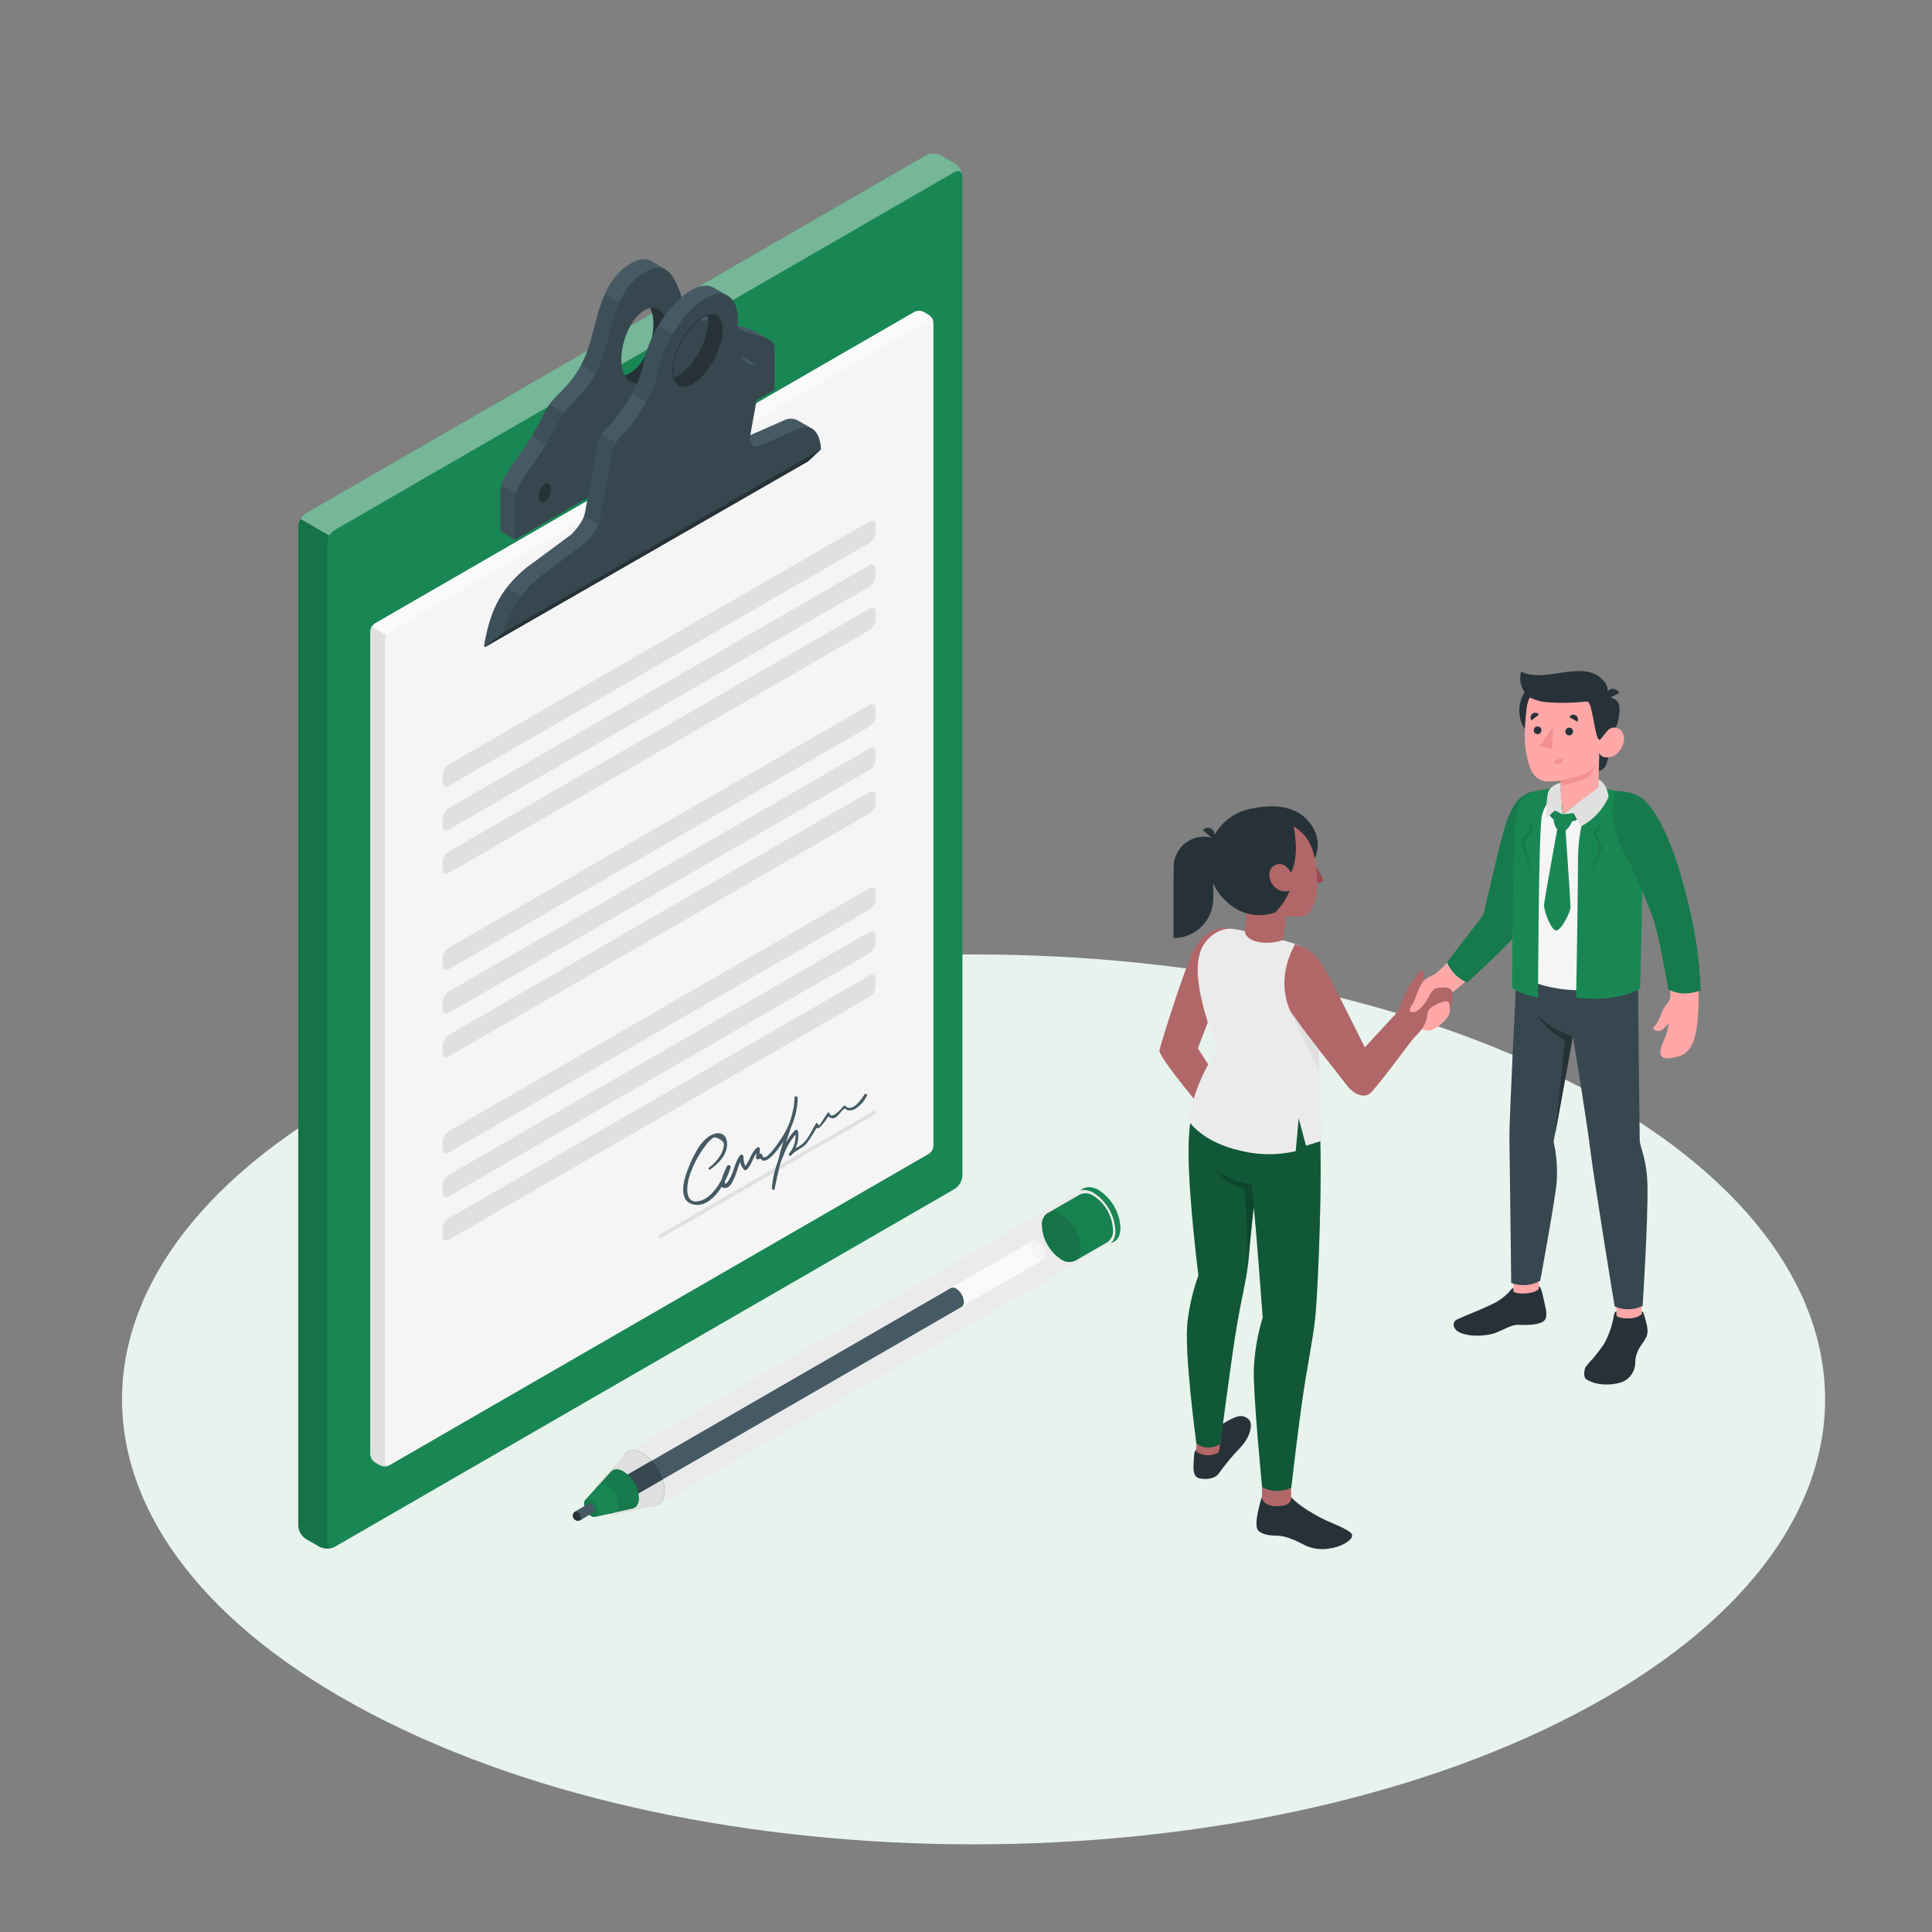 <svg width="180" height="180" viewBox="0 0 180 180" fill="none" xmlns="http://www.w3.org/2000/svg">
<rect x="0" y="0" width="180" height="180" fill="#808080" stroke="none"/>
<path d="M34.606 159.682C65.588 175.882 115.822 175.882 146.804 159.682C177.786 143.482 177.786 117.252 146.804 101.066C115.822 84.881 65.588 84.867 34.606 101.066C3.625 117.266 3.625 143.496 34.606 159.682Z" fill="#E8F3ED"/>
<path d="M100.381 112.032C100.419 112.732 100.622 113.414 100.972 114.022C101.323 114.629 101.813 115.145 102.401 115.528C102.743 115.752 103.157 115.84 103.56 115.772C103.495 115.84 103.421 115.898 103.34 115.945L103.826 115.668L103.852 115.65L103.924 115.603C103.956 115.58 103.986 115.553 104.014 115.524L104.068 115.47C104.068 115.452 104.1 115.434 104.114 115.412C104.181 115.319 104.237 115.217 104.28 115.11L104.316 115.013C104.318 114.996 104.318 114.979 104.316 114.962C104.325 114.934 104.332 114.905 104.338 114.876C104.375 114.711 104.393 114.542 104.392 114.372C104.354 113.672 104.151 112.992 103.801 112.385C103.451 111.778 102.962 111.263 102.376 110.88C102.104 110.709 101.792 110.613 101.472 110.603H101.346L101.231 110.624L101.162 110.642H101.119C101.09 110.65 101.063 110.661 101.036 110.675L100.961 110.714L100.54 110.956C100.608 110.921 100.681 110.895 100.756 110.88C100.485 111.2 100.351 111.614 100.381 112.032Z" fill="#198754"/>
<path d="M58.474 135.259L61.321 140.206L61.804 139.925L103.34 115.945C103.421 115.898 103.495 115.84 103.56 115.772C103.821 115.454 103.95 115.048 103.92 114.638C103.881 113.938 103.678 113.257 103.327 112.65C102.976 112.042 102.488 111.526 101.9 111.143C101.628 110.974 101.317 110.88 100.997 110.869C100.911 110.868 100.825 110.877 100.741 110.898C100.666 110.913 100.594 110.939 100.525 110.974L100.489 110.992L58.474 135.259Z" fill="#EBEBEB"/>
<path d="M59.902 135.4C58.786 134.755 57.883 135.277 57.883 136.562C57.921 137.263 58.123 137.945 58.474 138.552C58.825 139.159 59.314 139.675 59.902 140.058C61.015 140.702 61.918 140.18 61.918 138.892C61.88 138.192 61.678 137.511 61.328 136.905C60.978 136.298 60.489 135.782 59.902 135.4Z" fill="#198754"/>
<path d="M55.565 138.398C55.578 138.377 55.596 138.357 55.615 138.341L58.189 135.507L58.211 135.486L58.257 135.435L58.283 135.407C58.643 135.047 59.233 135.025 59.895 135.407C60.482 135.789 60.971 136.305 61.321 136.912C61.671 137.518 61.873 138.199 61.911 138.899C61.911 139.647 61.605 140.133 61.134 140.288H61.105C61.057 140.303 61.007 140.313 60.957 140.321H60.925L57.195 141.134C56.968 141.172 56.735 141.122 56.544 140.994C56.208 140.776 55.928 140.482 55.727 140.135C55.526 139.788 55.41 139.399 55.388 138.999C55.376 138.785 55.438 138.572 55.565 138.398Z" fill="#E0E0E0"/>
<path d="M88.56 120.024L88.628 119.984C88.706 119.958 88.789 119.951 88.871 119.963C88.952 119.974 89.029 120.005 89.096 120.053C89.306 120.188 89.48 120.372 89.605 120.588C89.73 120.803 89.803 121.046 89.816 121.295C89.823 121.375 89.811 121.455 89.781 121.53C89.752 121.605 89.706 121.672 89.647 121.727L89.557 121.777L58.896 139.478L56.88 138.312L88.56 120.024Z" fill="#455A64"/>
<path d="M61.74 137.83L58.892 139.475L56.876 138.308L60.732 136.08C61.186 136.587 61.529 137.183 61.74 137.83Z" fill="#37474F"/>
<path d="M54.549 139.741L56.878 137.16L56.94 137.092C57.199 136.832 57.616 136.811 58.092 137.092C58.51 137.36 58.858 137.724 59.108 138.153C59.358 138.583 59.504 139.065 59.532 139.561C59.532 140.087 59.319 140.429 58.988 140.54H58.966L58.873 140.562L55.438 141.318C55.313 141.334 55.186 141.306 55.078 141.239C54.89 141.115 54.733 140.948 54.62 140.753C54.507 140.557 54.443 140.337 54.43 140.112C54.419 139.978 54.462 139.844 54.549 139.741Z" fill="#198754"/>
<path opacity="0.1" d="M54.549 139.741L56.878 137.16L56.94 137.092C57.199 136.832 57.616 136.811 58.092 137.092C58.51 137.36 58.858 137.724 59.108 138.153C59.358 138.583 59.504 139.065 59.532 139.561C59.532 140.087 59.319 140.429 58.988 140.54H58.966L58.873 140.562L55.438 141.318C55.313 141.334 55.186 141.306 55.078 141.239C54.89 141.115 54.733 140.948 54.62 140.753C54.507 140.557 54.443 140.337 54.43 140.112C54.419 139.978 54.462 139.844 54.549 139.741Z" fill="black"/>
<path d="M54.42 140.112C54.433 140.337 54.498 140.557 54.61 140.753C54.723 140.948 54.88 141.115 55.069 141.239C55.175 141.307 55.303 141.334 55.428 141.314L57.157 140.936C57.43 140.879 57.61 140.623 57.61 140.216C57.591 139.856 57.487 139.505 57.307 139.192C57.127 138.879 56.876 138.614 56.573 138.416C56.455 138.322 56.309 138.271 56.157 138.271C56.006 138.271 55.86 138.322 55.742 138.416L55.695 138.467L54.536 139.741C54.493 139.792 54.46 139.851 54.44 139.915C54.42 139.979 54.414 140.046 54.42 140.112Z" fill="#198754"/>
<path opacity="0.1" d="M55.079 139.737C54.719 139.532 54.431 139.698 54.431 140.097C54.443 140.323 54.508 140.542 54.62 140.738C54.733 140.934 54.89 141.1 55.079 141.224C55.439 141.429 55.727 141.26 55.727 140.846C55.712 140.624 55.646 140.408 55.533 140.216C55.421 140.023 55.265 139.86 55.079 139.737Z" fill="black"/>
<path d="M96.18 115.614C96.261 115.576 96.352 115.561 96.441 115.57C96.53 115.578 96.615 115.611 96.688 115.664C96.896 115.799 97.07 115.981 97.195 116.196C97.32 116.41 97.393 116.651 97.408 116.899C97.418 116.988 97.404 117.077 97.367 117.158C97.33 117.239 97.272 117.309 97.199 117.36L89.639 121.716C89.698 121.661 89.744 121.594 89.773 121.519C89.803 121.445 89.815 121.364 89.808 121.284C89.794 121.035 89.722 120.793 89.597 120.577C89.472 120.361 89.297 120.178 89.088 120.042C89.021 119.994 88.944 119.964 88.862 119.952C88.781 119.94 88.698 119.947 88.62 119.974L96.18 115.614Z" fill="#FAFAFA"/>
<path d="M95.972 116.075C95.987 116.323 96.059 116.565 96.184 116.78C96.309 116.995 96.483 117.178 96.692 117.313C96.76 117.376 96.847 117.415 96.939 117.425C97.031 117.435 97.123 117.416 97.204 117.37C97.284 117.324 97.347 117.253 97.385 117.169C97.422 117.084 97.432 116.99 97.412 116.899C97.397 116.651 97.325 116.41 97.2 116.196C97.075 115.981 96.901 115.799 96.692 115.664C96.624 115.602 96.538 115.563 96.447 115.553C96.355 115.543 96.263 115.562 96.183 115.608C96.103 115.653 96.039 115.723 96.001 115.807C95.964 115.891 95.953 115.985 95.972 116.075Z" fill="#F5F5F5"/>
<path d="M97.559 113.04H97.585L97.613 113.022L100.591 111.305L100.663 111.265C100.865 111.187 101.083 111.16 101.298 111.187C101.513 111.214 101.718 111.294 101.894 111.42C102.42 111.766 102.857 112.23 103.17 112.776C103.482 113.322 103.662 113.934 103.694 114.563C103.718 114.79 103.681 115.019 103.587 115.226C103.492 115.434 103.344 115.613 103.157 115.744L100.144 117.482H100.126C99.922 117.568 99.698 117.6 99.478 117.576C99.257 117.551 99.047 117.471 98.866 117.342C98.341 116.995 97.904 116.53 97.591 115.983C97.278 115.437 97.099 114.824 97.066 114.196C97.044 113.977 97.078 113.756 97.164 113.554C97.25 113.352 97.386 113.175 97.559 113.04Z" fill="#198754"/>
<path opacity="0.05" d="M97.559 113.04H97.585L97.613 113.022L100.591 111.305L100.663 111.265C100.865 111.187 101.083 111.16 101.298 111.187C101.513 111.214 101.718 111.294 101.894 111.42C102.42 111.766 102.857 112.23 103.17 112.776C103.482 113.322 103.662 113.934 103.694 114.563C103.718 114.79 103.681 115.019 103.587 115.226C103.492 115.434 103.344 115.613 103.157 115.744L100.144 117.482H100.126C99.922 117.568 99.698 117.6 99.478 117.576C99.257 117.551 99.047 117.471 98.866 117.342C98.341 116.995 97.904 116.53 97.591 115.983C97.278 115.437 97.099 114.824 97.066 114.196C97.044 113.977 97.078 113.756 97.164 113.554C97.25 113.352 97.386 113.175 97.559 113.04Z" fill="black"/>
<path opacity="0.1" d="M98.888 113.123C97.887 112.543 97.088 113.015 97.088 114.17C97.12 114.799 97.3 115.412 97.613 115.958C97.925 116.505 98.362 116.97 98.888 117.317C99.892 117.896 100.706 117.425 100.706 116.269C100.672 115.639 100.489 115.025 100.173 114.478C99.857 113.932 99.417 113.467 98.888 113.123Z" fill="black"/>
<path d="M53.596 140.825L54.827 140.083C54.864 140.063 54.907 140.053 54.95 140.057C54.993 140.06 55.034 140.075 55.068 140.101C55.166 140.163 55.248 140.248 55.306 140.348C55.364 140.448 55.398 140.561 55.403 140.677C55.406 140.718 55.399 140.76 55.382 140.798C55.365 140.835 55.339 140.868 55.306 140.893L54.078 141.635C54.007 141.672 53.928 141.692 53.848 141.692C53.722 141.692 53.602 141.643 53.514 141.554C53.426 141.466 53.376 141.346 53.376 141.221C53.376 141.142 53.396 141.064 53.435 140.994C53.473 140.925 53.529 140.867 53.596 140.825Z" fill="#455A64"/>
<path d="M53.524 140.879L53.589 140.825C53.625 140.814 53.663 140.811 53.701 140.818C53.738 140.824 53.774 140.839 53.805 140.861C53.902 140.923 53.983 141.008 54.041 141.108C54.098 141.209 54.131 141.321 54.136 141.437C54.14 141.477 54.134 141.518 54.117 141.555C54.101 141.593 54.075 141.625 54.042 141.649H54.017H53.992C53.944 141.668 53.892 141.677 53.841 141.674C53.716 141.674 53.596 141.625 53.507 141.536C53.419 141.448 53.369 141.328 53.369 141.203C53.377 141.079 53.432 140.963 53.524 140.879Z" fill="#263238"/>
<path d="M29.762 144.112L28.505 143.392C28.296 143.256 28.122 143.072 27.997 142.857C27.872 142.641 27.799 142.399 27.785 142.15V49.065C27.799 48.815 27.871 48.573 27.996 48.357C28.122 48.141 28.296 47.958 28.505 47.822L86.249 14.483C86.472 14.369 86.719 14.309 86.969 14.309C87.219 14.309 87.466 14.369 87.689 14.483L88.946 15.203C89.155 15.339 89.329 15.522 89.454 15.738C89.579 15.954 89.652 16.196 89.666 16.445V109.53C89.652 109.779 89.58 110.022 89.455 110.238C89.33 110.453 89.155 110.637 88.946 110.772L31.194 144.112C30.973 144.225 30.727 144.284 30.478 144.284C30.229 144.284 29.983 144.225 29.762 144.112Z" fill="#198754"/>
<path opacity="0.4" d="M89.641 16.333C89.594 15.973 89.281 15.826 88.921 16.035L31.195 49.374C30.984 49.507 30.81 49.69 30.687 49.907L27.994 48.355C28.117 48.139 28.291 47.956 28.502 47.822L86.249 14.483C86.472 14.368 86.719 14.309 86.969 14.309C87.22 14.309 87.467 14.368 87.689 14.483L88.949 15.203C89.139 15.331 89.299 15.498 89.418 15.693C89.537 15.888 89.613 16.106 89.641 16.333Z" fill="white"/>
<path opacity="0.15" d="M31.068 144.169C31.053 144.172 31.039 144.172 31.024 144.169L30.952 144.195H30.924C30.88 144.195 30.837 144.216 30.79 144.227C30.505 144.281 30.21 144.257 29.937 144.159C29.883 144.138 29.83 144.114 29.779 144.087L28.519 143.367C28.31 143.23 28.137 143.047 28.012 142.831C27.887 142.615 27.814 142.373 27.799 142.125V49.065C27.807 48.811 27.879 48.563 28.008 48.345L30.7 49.896C30.567 50.113 30.494 50.362 30.488 50.616V143.701C30.48 143.837 30.52 143.97 30.6 144.079C30.644 144.135 30.704 144.177 30.772 144.199C30.84 144.22 30.913 144.222 30.981 144.202C31.011 144.194 31.04 144.183 31.068 144.169Z" fill="black"/>
<path d="M71.619 31.623L71.514 31.558L70.323 30.874C69.889 30.632 69.418 30.465 68.93 30.381C68.724 30.334 68.541 30.28 68.379 30.226C68.199 30.167 68.023 30.096 67.853 30.013L67.94 29.902L66.6 29.121C66.487 29.058 66.366 29.01 66.24 28.98C65.733 28.854 64.973 29.149 64.217 29.063C63.942 29.036 63.676 28.949 63.438 28.808C63.201 28.666 62.997 28.475 62.842 28.246C62.381 27.627 62.104 26.543 61.697 25.643L62.057 25.121C62.021 25.099 61.984 25.078 61.946 25.06L60.711 24.34C60.502 24.217 60.265 24.152 60.023 24.153C59.562 24.177 59.115 24.322 58.727 24.574C55.772 26.284 55.671 30.334 54.605 33.005C53.54 35.676 52.031 36.508 51.21 37.656C50.39 38.805 50.332 39.654 48.514 42.16C46.696 44.665 46.624 45.277 46.624 45.76V49.493L47.97 50.271L72.17 36.292L71.619 31.623ZM49.428 46.023C49.115 46.199 48.856 45.958 48.856 45.472C48.853 45.239 48.903 45.009 49.002 44.799C49.101 44.589 49.247 44.404 49.428 44.259C49.742 44.079 49.997 44.327 49.997 44.813C50 45.043 49.95 45.271 49.851 45.48C49.753 45.688 49.608 45.871 49.428 46.015V46.023ZM60.059 35.543C59.907 35.654 59.73 35.728 59.544 35.76C59.358 35.791 59.167 35.779 58.986 35.724C58.806 35.668 58.641 35.572 58.504 35.442C58.367 35.312 58.262 35.152 58.198 34.974C57.258 35.154 56.56 34.254 56.56 32.692C56.56 30.856 57.528 28.815 58.72 28.123C58.873 28.012 59.049 27.938 59.236 27.907C59.422 27.876 59.613 27.889 59.794 27.944C59.974 28 60.14 28.096 60.276 28.227C60.413 28.358 60.517 28.518 60.581 28.696C61.521 28.509 62.216 29.416 62.216 30.975C62.216 32.803 61.254 34.845 60.059 35.536V35.543ZM68.098 35.241C67.781 35.424 67.526 35.179 67.526 34.693C67.52 34.461 67.569 34.23 67.668 34.019C67.767 33.808 67.915 33.624 68.098 33.48C68.415 33.297 68.67 33.541 68.67 34.027C68.675 34.259 68.625 34.488 68.526 34.698C68.427 34.907 68.28 35.09 68.098 35.233V35.241Z" fill="#455A64"/>
<path opacity="0.5" d="M49.32 46.681L46.717 45.18C46.658 45.367 46.629 45.563 46.631 45.76V49.493L47.977 50.27L49.32 49.493V46.681Z" fill="#37474F"/>
<path opacity="0.5" d="M51.995 42.023L53.342 38.916L51.203 37.663C50.577 38.531 50.393 39.233 49.551 40.612L51.995 42.023Z" fill="#37474F"/>
<path opacity="0.5" d="M57.377 35.813L57.55 34.906C56.956 34.657 56.56 33.855 56.56 32.684C56.56 31.126 57.258 29.423 58.198 28.519L56.333 27.439C55.541 29.239 55.253 31.399 54.598 33.008C54.461 33.368 54.314 33.667 54.166 33.955L57.377 35.813Z" fill="#37474F"/>
<path d="M71.618 31.622L71.514 31.558C71.118 31.374 70.701 31.238 70.272 31.154C69.568 31.031 68.913 30.714 68.379 30.24C68.243 30.118 68.096 30.009 67.939 29.916C67.828 29.85 67.706 29.801 67.579 29.772C66.766 29.574 65.282 30.463 64.217 29.081C64.204 29.068 64.193 29.054 64.184 29.038C63.439 28.037 63.166 25.798 62.05 25.139C62.014 25.116 61.976 25.096 61.938 25.078C61.477 24.862 60.88 24.901 60.059 25.369C57.103 27.079 57.002 31.129 55.937 33.8C54.871 36.472 53.367 37.303 52.546 38.452C51.725 39.6 51.671 40.45 49.849 42.955C48.028 45.461 47.963 46.077 47.963 46.555V50.292L72.162 36.313V32.562C72.18 32.368 72.138 32.174 72.04 32.005C71.943 31.837 71.796 31.703 71.618 31.622ZM50.76 46.8C50.443 46.984 50.188 46.739 50.188 46.249C50.183 46.017 50.233 45.787 50.332 45.577C50.431 45.367 50.578 45.184 50.76 45.04C51.077 44.856 51.329 45.105 51.329 45.59C51.334 45.822 51.285 46.052 51.186 46.262C51.087 46.472 50.942 46.656 50.76 46.8ZM60.048 35.547C59.896 35.658 59.719 35.732 59.533 35.763C59.347 35.795 59.156 35.782 58.975 35.727C58.795 35.672 58.63 35.575 58.493 35.445C58.356 35.315 58.251 35.155 58.187 34.978C57.976 34.504 57.875 33.988 57.892 33.469C57.892 31.637 58.856 29.592 60.052 28.904C60.213 28.808 60.39 28.738 60.574 28.699C61.513 28.512 62.208 29.419 62.208 30.978C62.215 32.803 61.254 34.844 60.059 35.536L60.048 35.547ZM69.441 36C69.124 36.184 68.868 35.939 68.868 35.456C68.863 35.224 68.912 34.994 69.011 34.784C69.111 34.574 69.258 34.39 69.441 34.247C69.754 34.063 70.009 34.308 70.009 34.794C70.014 35.025 69.965 35.255 69.866 35.464C69.767 35.673 69.622 35.856 69.441 36Z" fill="#37474F"/>
<path d="M62.215 30.96C62.215 32.796 61.254 34.837 60.056 35.528C59.903 35.64 59.727 35.714 59.541 35.745C59.354 35.777 59.163 35.764 58.983 35.709C58.802 35.654 58.637 35.557 58.5 35.427C58.363 35.297 58.259 35.137 58.194 34.96C58.378 34.919 58.554 34.85 58.716 34.754C59.908 34.063 60.876 32.022 60.876 30.186C60.892 29.669 60.791 29.154 60.581 28.681C61.521 28.501 62.215 29.405 62.215 30.96Z" fill="#263238"/>
<path d="M50.76 46.8C50.443 46.98 50.188 46.735 50.188 46.253C50.183 46.02 50.233 45.79 50.332 45.579C50.431 45.369 50.578 45.184 50.76 45.04C51.073 44.856 51.329 45.108 51.329 45.59C51.333 45.822 51.284 46.052 51.185 46.261C51.087 46.471 50.941 46.655 50.76 46.8Z" fill="#263238"/>
<path d="M69.441 36C69.124 36.18 68.868 35.939 68.868 35.453C68.864 35.22 68.913 34.99 69.013 34.779C69.112 34.569 69.258 34.384 69.441 34.24C69.754 34.06 70.01 34.308 70.01 34.794C70.013 35.025 69.964 35.254 69.865 35.463C69.767 35.672 69.621 35.856 69.441 36Z" fill="#263238"/>
<path d="M34.942 58.083L85.191 29.07C85.324 29.003 85.471 28.968 85.621 28.968C85.77 28.968 85.918 29.003 86.051 29.07L86.537 29.351C86.662 29.433 86.766 29.543 86.84 29.672C86.915 29.802 86.957 29.947 86.965 30.096V106.755C86.958 106.904 86.915 107.049 86.841 107.179C86.766 107.308 86.662 107.418 86.537 107.5L36.288 136.512C36.155 136.58 36.007 136.615 35.858 136.615C35.709 136.615 35.561 136.58 35.428 136.512L34.942 136.231C34.816 136.15 34.711 136.04 34.636 135.911C34.561 135.781 34.518 135.636 34.51 135.486V58.828C34.518 58.678 34.562 58.533 34.637 58.404C34.712 58.274 34.816 58.164 34.942 58.083Z" fill="#F5F5F5"/>
<path d="M86.952 29.967C86.898 29.79 86.732 29.733 86.538 29.848L36.289 58.86C36.16 58.937 36.054 59.048 35.983 59.181L34.637 58.407C34.709 58.274 34.815 58.163 34.943 58.083L85.192 29.07C85.325 29.003 85.472 28.968 85.622 28.968C85.771 28.968 85.918 29.003 86.052 29.07L86.538 29.351C86.644 29.421 86.736 29.511 86.807 29.617C86.878 29.723 86.927 29.841 86.952 29.967Z" fill="#FAFAFA"/>
<path d="M36.184 136.559C36.133 136.578 36.08 136.592 36.026 136.602H35.943C35.855 136.611 35.767 136.611 35.68 136.602C35.626 136.592 35.573 136.577 35.522 136.559L35.425 136.512L34.942 136.235C34.817 136.153 34.714 136.043 34.639 135.913C34.565 135.784 34.522 135.639 34.514 135.49V58.828C34.516 58.679 34.559 58.533 34.636 58.407L35.983 59.181C35.906 59.309 35.863 59.455 35.856 59.605V136.264C35.856 136.498 36.001 136.613 36.184 136.559Z" fill="#E0E0E0"/>
<path d="M75.647 39.928L74.308 39.154C74.098 39.051 73.866 39.001 73.632 39.007C73.398 39.014 73.169 39.078 72.966 39.193C71.403 39.881 70.726 40.194 69.92 40.533L69.337 40.767C69.02 40.893 68.39 40.785 68.584 39.687L70.662 34.096H70.629L69.315 33.336C69.249 33.294 69.174 33.267 69.096 33.257C69.056 33.257 69.005 33.257 68.951 33.257C68.102 33.235 67.871 27.753 67.853 27.583L67.792 27.551L66.493 26.802C66.267 26.674 66.011 26.609 65.751 26.615C65.317 26.635 64.893 26.758 64.516 26.975C62.475 28.055 60.412 31.227 59.908 34.081C59.592 35.881 57.781 38.653 56.733 39.676C55.685 40.698 55.614 41.548 55.614 41.548L54.8 46.163L54.537 47.643C54.346 48.744 53.216 49.803 53.216 49.803L49 52.92C46.361 55.109 45.616 57.323 45.112 60.059V60.081C45.112 60.178 45.112 60.243 45.159 60.268C45.166 60.272 45.174 60.275 45.182 60.275C45.191 60.275 45.199 60.272 45.206 60.268L45.746 59.962L74.748 43.236C74.816 43.19 74.874 43.13 74.919 43.061C74.964 42.992 74.995 42.914 75.01 42.833C75.176 41.836 75.658 39.953 75.658 39.953L75.647 39.928ZM67.263 31.457C66.95 33.21 65.686 35.169 64.43 35.827C63.562 36.281 62.929 36 62.716 35.201C62.56 35.262 62.392 35.283 62.225 35.261C62.059 35.24 61.901 35.177 61.766 35.079C61.363 34.762 65.056 28.419 65.366 28.559C65.51 28.635 65.635 28.742 65.731 28.873C65.828 29.004 65.894 29.155 65.924 29.315C66.961 29.002 67.54 29.88 67.263 31.457Z" fill="#455A64"/>
<path opacity="0.5" d="M49.32 56.002L47.207 54.781C45.983 56.394 45.49 58.09 45.126 60.059V60.081C45.126 60.178 45.126 60.243 45.173 60.268C45.18 60.272 45.188 60.275 45.196 60.275C45.205 60.275 45.213 60.272 45.22 60.268L46.886 58.95L49.32 56.002Z" fill="#37474F"/>
<path opacity="0.5" d="M54.397 48.071L57.377 49.788L58.72 42.023L56.035 40.471C55.821 40.778 55.677 41.129 55.613 41.497L54.8 46.112L54.537 47.592C54.507 47.756 54.46 47.917 54.397 48.071Z" fill="#37474F"/>
<path opacity="0.5" d="M61.319 30.323C60.64 31.469 60.162 32.723 59.908 34.031C59.694 34.958 59.339 35.846 58.856 36.666L61.409 38.142L62.68 35.208C62.528 35.263 62.366 35.279 62.206 35.257C62.047 35.234 61.895 35.173 61.765 35.078C61.556 34.913 62.435 33.16 63.374 31.511L61.319 30.323Z" fill="#37474F"/>
<path d="M75.665 39.938H75.647C75.436 39.839 75.205 39.791 74.972 39.798C74.739 39.806 74.511 39.869 74.308 39.982C72.392 40.828 71.813 41.105 70.675 41.555C70.373 41.677 69.757 41.58 69.919 40.543C69.918 40.519 69.918 40.495 69.919 40.471L70.182 38.995L70.902 34.974C70.902 34.974 71.068 34.34 70.65 34.103H70.618C70.513 34.054 70.398 34.03 70.283 34.031C70.038 34.001 69.803 33.917 69.596 33.784C69.388 33.652 69.213 33.474 69.084 33.264C68.86 32.93 68.704 32.554 68.627 32.159C68.55 31.764 68.552 31.358 68.634 30.964C68.94 29.239 68.605 28.03 67.842 27.58L67.781 27.544C67.288 27.281 66.625 27.324 65.851 27.731C63.806 28.811 61.744 31.982 61.243 34.837C60.923 36.637 59.112 39.413 58.065 40.432C57.017 41.45 56.949 42.304 56.949 42.304L56.16 46.894L55.901 48.37C55.706 49.471 54.576 50.53 54.576 50.53L50.364 53.69C48.683 55.028 47.469 56.865 46.897 58.936C46.897 58.936 45.317 60.163 45.22 60.26L45.76 59.954L74.844 43.236C74.844 43.236 75.175 43.052 75.251 43.006C75.326 42.959 76.496 41.854 76.496 41.854C76.432 40.91 76.151 40.23 75.665 39.938ZM67.263 31.457C66.949 33.21 65.686 35.168 64.429 35.827C63.562 36.281 62.928 36 62.716 35.201C62.621 34.752 62.621 34.289 62.716 33.84C63.029 32.083 64.296 30.128 65.552 29.473C65.668 29.41 65.788 29.357 65.912 29.315C66.96 29.002 67.54 29.88 67.263 31.457Z" fill="#37474F"/>
<path d="M67.264 31.457C66.95 33.21 65.687 35.169 64.43 35.827C63.563 36.281 62.929 36 62.717 35.201C62.841 35.16 62.961 35.109 63.077 35.05C64.337 34.391 65.597 32.432 65.91 30.676C66.004 30.227 66.004 29.764 65.91 29.315C66.961 29.002 67.541 29.88 67.264 31.457Z" fill="#263238"/>
<path d="M66.049 29.39C66.167 29.383 66.284 29.407 66.391 29.459C66.496 29.51 66.587 29.588 66.654 29.686C67.176 30.427 66.676 32.314 66.46 32.926C66.161 33.764 64.21 35.737 63.673 35.737C63.495 35.708 63.326 35.643 63.174 35.546C63.022 35.448 62.892 35.321 62.791 35.172C62.703 34.74 62.703 34.294 62.791 33.862C63.097 32.127 64.35 30.197 65.585 29.542C65.695 29.484 65.809 29.434 65.927 29.394H66.046M66.046 29.311H65.912C65.788 29.354 65.668 29.407 65.552 29.47C64.296 30.125 63.032 32.08 62.716 33.837C62.621 34.285 62.621 34.749 62.716 35.197C62.824 35.359 62.965 35.497 63.129 35.603C63.293 35.708 63.477 35.778 63.67 35.809C64.253 35.809 66.215 33.819 66.528 32.929C66.841 32.04 67.522 29.29 66.038 29.29L66.046 29.311Z" fill="#263238"/>
<path d="M45.206 60.271L74.827 43.243L75.237 43.016C75.309 42.973 76.479 41.861 76.479 41.861L46.88 58.946C46.88 58.946 45.087 60.336 45.206 60.271Z" fill="#263238"/>
<path d="M41.235 72.213V72.886C41.235 73.246 41.495 73.4 41.811 73.217L81.001 50.587C81.168 50.478 81.307 50.332 81.407 50.159C81.507 49.986 81.565 49.793 81.577 49.594V48.917C81.577 48.557 81.318 48.402 81.001 48.586L41.811 71.219C41.644 71.328 41.505 71.474 41.405 71.647C41.305 71.82 41.247 72.013 41.235 72.213Z" fill="#E0E0E0"/>
<path d="M41.235 76.284V76.957C41.235 77.317 41.495 77.472 41.811 77.288L81.001 54.655C81.168 54.547 81.308 54.4 81.408 54.227C81.508 54.055 81.566 53.861 81.577 53.662V52.985C81.577 52.625 81.318 52.474 81.001 52.654L41.811 75.29C41.644 75.399 41.505 75.546 41.405 75.719C41.305 75.891 41.247 76.085 41.235 76.284Z" fill="#E0E0E0"/>
<path d="M41.235 80.331V81C41.235 81.36 41.495 81.515 41.811 81.331L81.001 58.705C81.168 58.596 81.307 58.45 81.407 58.277C81.507 58.105 81.565 57.911 81.577 57.712V57.035C81.577 56.675 81.318 56.52 81.001 56.704L41.811 79.337C41.644 79.446 41.505 79.592 41.405 79.765C41.305 79.938 41.247 80.131 41.235 80.331Z" fill="#E0E0E0"/>
<path d="M41.235 89.298V89.971C41.235 90.331 41.495 90.486 41.811 90.302L81.001 67.68C81.168 67.571 81.308 67.425 81.408 67.252C81.508 67.079 81.566 66.886 81.577 66.686V66.01C81.577 65.65 81.318 65.498 81.001 65.678L41.811 88.304C41.644 88.413 41.505 88.56 41.405 88.733C41.305 88.905 41.247 89.099 41.235 89.298Z" fill="#E0E0E0"/>
<path d="M41.235 93.366V94.043C41.235 94.403 41.495 94.554 41.811 94.374L81.001 71.741C81.168 71.632 81.308 71.485 81.408 71.313C81.508 71.14 81.566 70.946 81.577 70.747V70.07C81.577 69.71 81.318 69.556 81.001 69.739L41.811 92.372C41.644 92.481 41.505 92.628 41.405 92.801C41.305 92.973 41.247 93.167 41.235 93.366Z" fill="#E0E0E0"/>
<path d="M41.235 97.416V98.089C41.235 98.449 41.495 98.604 41.811 98.421L81.001 75.787C81.168 75.679 81.308 75.532 81.408 75.359C81.508 75.187 81.566 74.993 81.577 74.794V74.117C81.577 73.757 81.318 73.606 81.001 73.786L41.811 96.422C41.644 96.531 41.505 96.678 41.405 96.851C41.305 97.023 41.247 97.217 41.235 97.416Z" fill="#E0E0E0"/>
<path d="M41.235 106.38V107.057C41.235 107.417 41.495 107.568 41.811 107.388L81.001 84.755C81.168 84.646 81.308 84.5 81.408 84.327C81.508 84.154 81.566 83.961 81.577 83.761V83.085C81.577 82.725 81.318 82.57 81.001 82.753L41.811 105.387C41.644 105.496 41.505 105.642 41.405 105.815C41.305 105.987 41.247 106.181 41.235 106.38Z" fill="#E0E0E0"/>
<path d="M41.235 110.452V111.125C41.235 111.485 41.495 111.64 41.811 111.456L81.001 88.823C81.168 88.715 81.308 88.569 81.408 88.397C81.508 88.225 81.566 88.032 81.577 87.833V87.156C81.577 86.796 81.318 86.641 81.001 86.825L41.811 109.458C41.644 109.567 41.505 109.714 41.405 109.886C41.305 110.059 41.247 110.253 41.235 110.452Z" fill="#E0E0E0"/>
<path d="M41.235 114.498V115.175C41.235 115.535 41.495 115.686 41.811 115.506L81.001 92.88C81.168 92.771 81.308 92.625 81.408 92.452C81.508 92.279 81.566 92.086 81.577 91.886V91.21C81.577 90.85 81.318 90.695 81.001 90.879L41.811 113.505C41.644 113.613 41.505 113.76 41.405 113.933C41.305 114.105 41.247 114.299 41.235 114.498Z" fill="#E0E0E0"/>
<path d="M61.409 115.042L81.587 103.396V103.785L61.409 115.431V115.042Z" fill="#E0E0E0"/>
<path d="M66.104 108.994C66.943 108.432 67.879 107.485 67.727 106.366C67.637 105.685 67.083 105.423 66.457 105.664C65.229 106.135 64.455 107.982 64.027 109.098C63.667 110.074 63.173 111.913 64.639 112.226C66.356 112.586 67.684 110.067 68.073 108.756C68.127 108.573 67.828 108.472 67.742 108.637C67.591 108.936 66.579 110.909 67.691 110.661C68.087 110.574 68.314 109.959 68.458 109.645C68.71 109.084 68.836 108.303 69.232 107.82L68.941 107.687C68.959 108.205 68.941 108.558 69.301 108.961C69.328 108.999 69.369 109.024 69.415 109.031C69.461 109.039 69.508 109.028 69.545 109.001C70.114 108.472 70.154 107.611 70.78 107.133L70.525 107.01C70.525 107.176 70.449 107.647 70.438 107.867C70.438 107.971 70.579 108.04 70.661 108.007C70.743 107.99 70.819 107.953 70.882 107.899C70.945 107.845 70.993 107.776 71.021 107.698L70.748 107.597C70.985 108.868 72.069 107.597 72.44 107.115C73.52 105.675 74.29 104.13 74.319 102.287C74.319 102.139 74.042 102.064 74.038 102.24C74.013 103.659 73.394 104.958 72.994 106.297C72.566 107.737 72.209 109.21 71.914 110.693L72.17 110.786C72.251 109.737 72.519 108.71 72.962 107.755C73.241 106.905 73.707 106.127 74.326 105.48L74.089 105.39C74.151 105.76 74.132 106.14 74.033 106.502C73.933 106.864 73.756 107.199 73.513 107.485C73.437 107.583 73.606 107.766 73.682 107.669C74.078 107.172 74.729 107.014 75.154 106.531C75.553 105.989 75.909 105.416 76.216 104.818L76.022 104.721C75.997 105.93 77.138 104.044 77.293 103.842L77.105 103.77C77.181 104.019 77.282 104.184 77.563 104.188C78.121 104.188 78.329 103.374 78.751 103.281C78.751 103.281 78.934 103.435 78.999 103.443C79.231 103.477 79.468 103.432 79.672 103.316C80.143 103.012 80.523 102.587 80.774 102.085C80.839 101.97 80.619 101.826 80.547 101.952C80.27 102.42 79.406 103.662 78.779 103.054C78.74 103.018 78.657 102.982 78.614 103.032C78.445 103.241 77.476 104.35 77.296 103.752C77.275 103.68 77.17 103.601 77.113 103.68C76.965 103.875 76.846 104.09 76.709 104.296C76.634 104.407 76.213 105.116 76.227 104.756C76.227 104.67 76.094 104.569 76.033 104.659C75.64 105.261 75.352 106.049 74.805 106.539C74.398 106.899 73.865 107.035 73.513 107.471L73.682 107.655C73.954 107.348 74.154 106.985 74.268 106.591C74.382 106.198 74.407 105.784 74.341 105.379C74.335 105.355 74.324 105.332 74.308 105.312C74.291 105.293 74.27 105.279 74.246 105.27C74.223 105.261 74.197 105.258 74.172 105.261C74.147 105.265 74.123 105.274 74.103 105.289C73.43 105.909 73.052 106.78 72.717 107.615C72.268 108.59 71.995 109.637 71.911 110.707C71.911 110.819 72.137 110.945 72.166 110.801C72.471 109.2 72.866 107.619 73.351 106.063C73.747 104.811 74.283 103.605 74.308 102.273L74.027 102.226C74.001 103.605 73.566 104.945 72.778 106.078C72.577 106.391 72.364 106.704 72.134 106.999C72.033 107.133 71.14 108.299 71.025 107.622C71.007 107.525 70.816 107.388 70.751 107.521L70.492 107.752L70.715 107.889C70.733 107.597 70.791 107.323 70.805 107.028C70.805 106.916 70.633 106.845 70.55 106.909C69.913 107.395 69.866 108.256 69.293 108.785L69.538 108.825C69.344 108.499 69.249 108.123 69.265 107.745C69.265 107.619 69.07 107.496 68.973 107.611C68.534 108.137 68.397 108.976 68.109 109.588C67.951 109.923 67.389 110.815 67.569 109.865C67.688 109.471 67.859 109.095 68.077 108.745L67.745 108.626C67.407 109.771 66.503 111.506 65.269 111.866C63.692 112.338 63.965 110.383 64.253 109.512C64.596 108.497 65.105 107.546 65.758 106.697C65.878 106.528 66.014 106.371 66.165 106.229C66.485 105.941 66.579 105.869 67.025 106.125C67.472 106.38 67.493 106.521 67.385 107.003C67.319 107.242 67.22 107.471 67.09 107.683C66.805 108.118 66.447 108.501 66.032 108.814C65.974 108.861 66.057 109.015 66.122 108.969L66.104 108.994Z" fill="#455A64"/>
<path d="M114.48 86.537C113.177 86.227 111.74 87.156 110.902 89.201C110.063 91.246 108.382 96.473 108.022 97.841C107.863 98.453 112.514 103.874 112.342 103.795C112.291 103.77 113.857 101.149 113.857 101.149L111.6 97.675L113.04 93.906L114.48 86.537Z" fill="#B16668"/>
<path d="M111.463 135.065C111.287 135.133 111.24 135.468 111.215 136.145C111.193 136.652 111.085 137.534 111.679 137.711C112.273 137.887 113.141 137.797 113.522 137.322C113.982 136.682 114.473 136.066 114.995 135.475C115.582 134.842 116.215 134.255 116.453 133.369C116.669 132.57 116.489 132.224 115.945 131.99C115.193 131.674 114.016 132.71 113.425 132.88C112.925 133.016 111.64 135 111.463 135.065Z" fill="#263238"/>
<path d="M111.463 134.446V135.266C111.771 135.464 112.128 135.573 112.493 135.583C112.859 135.594 113.221 135.504 113.54 135.324C113.576 135.245 113.756 134.147 113.756 134.147L111.463 134.446Z" fill="#B16668"/>
<path d="M117.576 139.432C117.433 139.872 117.313 140.319 117.216 140.771C117.111 141.268 116.967 142.099 117.144 142.47C117.32 142.841 117.993 143.086 119.048 143.078C119.728 143.078 120.79 143.536 121.518 143.942C122.248 144.301 123.075 144.416 123.876 144.27C124.812 144.158 125.784 143.615 125.935 143.23C126.086 142.844 125.892 142.654 123.685 141.714C123.663 141.714 121.359 140.663 120.29 139.486L117.576 139.432Z" fill="#263238"/>
<path d="M117.575 138.542C117.575 138.542 117.575 139.151 117.575 139.5C117.575 139.849 117.986 140.368 119.051 140.332C119.8 140.303 120.322 140.101 120.29 139.486V138.6L117.575 138.542Z" fill="#B16668"/>
<path d="M110.652 123.055C110.829 121.613 111.166 120.196 111.657 118.829C111.657 118.829 111.192 115.193 110.937 111.701C110.458 105.44 110.843 103.396 112.074 100.588C112.074 100.588 122.575 99.508 122.896 103.889C123.295 109.325 122.766 119.83 122.622 121.748C122.478 123.667 122.298 124.535 121.621 128.545C121.103 131.598 120.304 138.6 120.304 138.6C119.882 138.814 119.413 138.921 118.939 138.911C118.466 138.901 118.002 138.774 117.589 138.542C117.589 138.542 116.733 129.802 116.823 127.588C116.886 125.949 117.163 124.326 117.647 122.76C117.647 122.76 116.995 113.9 116.808 112.489C116.808 112.489 116.477 115.301 116.333 117.22C116.189 119.138 115.613 120.974 115.066 124.542C114.583 127.634 113.687 134.55 113.687 134.55C112.294 135.306 111.462 134.453 111.462 134.453C111.462 134.453 110.278 125.737 110.652 123.055Z" fill="#198754"/>
<g opacity="0.35">
<path d="M110.653 123.055C110.83 121.613 111.167 120.196 111.658 118.829C111.658 118.829 111.193 115.193 110.938 111.701C110.459 105.44 110.844 103.396 112.075 100.588C112.075 100.588 122.576 99.508 122.897 103.889C123.296 109.325 122.767 119.83 122.623 121.748C122.479 123.667 122.299 124.535 121.622 128.545C121.104 131.598 120.305 138.6 120.305 138.6C119.883 138.814 119.414 138.921 118.94 138.911C118.467 138.901 118.003 138.774 117.59 138.542C117.59 138.542 116.734 129.802 116.824 127.588C116.887 125.949 117.164 124.326 117.648 122.76C117.648 122.76 116.996 113.9 116.809 112.489C116.809 112.489 116.478 115.301 116.334 117.22C116.19 119.138 115.614 120.974 115.067 124.542C114.584 127.634 113.688 134.55 113.688 134.55C112.295 135.306 111.463 134.453 111.463 134.453C111.463 134.453 110.279 125.737 110.653 123.055Z" fill="black"/>
</g>
<path d="M119.848 85.122L119.355 89.179L115.787 88.859L116.194 84.355L119.848 85.122Z" fill="#B16668"/>
<path d="M111.87 88.56C112.263 87.48 113.598 86.303 114.97 86.558L115.978 86.742C116.007 87.678 117.778 88.16 119.527 87.595C120.053 87.746 120.539 87.901 120.967 88.056C122.224 88.506 122.728 90.576 122.767 94.082C122.807 97.589 123.167 106.276 123.167 106.276L121.68 106.747L120.996 104.202L120.719 107.251C119.05 107.641 117.312 107.632 115.647 107.226C111.874 106.402 110.7 104.368 110.7 104.368C111.162 102.013 112.079 99.772 113.4 97.769C111.514 92.74 111.291 90.155 111.87 88.56Z" fill="#EBEBEB"/>
<path d="M122.501 79.967C122.714 79.482 122.801 78.951 122.754 78.424C122.707 77.896 122.527 77.389 122.231 76.95C121.032 75.071 118.724 74.751 115.988 75.485C115.033 75.777 114.192 76.358 113.579 77.146C112.967 77.935 112.612 78.894 112.565 79.891C112.432 81.897 118.03 83.376 117.9 84.751L122.501 79.967Z" fill="#263238"/>
<path d="M122.619 80.73C122.619 80.73 123.379 81.947 123.271 82.073C123.083 82.189 122.875 82.272 122.659 82.318L122.619 80.73Z" fill="#9A4A4D"/>
<path d="M120.305 76.874C121.061 77.292 122.372 78.062 122.638 80.906C122.912 83.822 122.235 84.816 121.828 85.187C121.554 85.439 120.168 85.493 119.456 85.252C118.563 84.946 116.633 83.93 115.758 82.404C114.729 80.604 114.57 78.246 115.838 77.364C116.48 76.911 117.227 76.628 118.008 76.542C118.79 76.457 119.58 76.571 120.305 76.874Z" fill="#B16668"/>
<path d="M120.527 77C120.527 77 121.125 79.672 120.275 81.32C120.275 81.32 119.836 80.273 118.936 80.546C118.036 80.82 118.083 82.019 118.771 82.649C118.946 82.829 119.169 82.956 119.414 83.014C119.659 83.073 119.915 83.061 120.153 82.98C119.85 83.736 119.395 84.422 118.817 84.996C118.817 84.996 116.157 86.18 113.857 83.581C111.765 81.223 112.154 77.101 115.354 76.14C118.555 75.179 120.527 77 120.527 77Z" fill="#263238"/>
<path d="M112.943 77.278C113.068 77.386 113.146 77.539 113.159 77.704C113.172 77.87 113.119 78.034 113.011 78.16L112.061 77.342C112.114 77.28 112.179 77.229 112.253 77.192C112.326 77.154 112.406 77.132 112.488 77.126C112.57 77.12 112.652 77.131 112.73 77.156C112.808 77.183 112.881 77.224 112.943 77.278Z" fill="#263238"/>
<path d="M130.007 94.496C130.525 93.906 130.727 92.588 131.411 91.688C132.095 90.788 132.354 90.13 132.628 90.522C132.988 91.044 132.174 92.084 132.354 92.189C132.534 92.293 133.211 93.665 133.279 94.428C133.348 95.191 131.328 97.106 131.328 97.106L130.007 94.496Z" fill="#B16668"/>
<path d="M132.296 92.07C132.296 92.07 134.737 91.861 135.093 92.07C135.45 92.279 135.342 93.337 135.093 93.985C134.845 94.633 133.599 95.065 132.443 95.836C132.443 95.721 132.296 92.07 132.296 92.07Z" fill="#B16668"/>
<path d="M120.665 87.959C121.713 88.319 122.631 88.747 123.61 90.587C124.866 92.952 127.156 97.582 127.156 97.582L130.007 94.496C130.007 94.496 130.421 93.913 131.191 95.188C131.962 96.462 131.623 96.815 131.623 96.815C131.623 96.815 128.308 101.257 127.699 101.822C127.091 102.388 126.09 101.948 125.435 101.059C124.78 100.17 120.665 95.019 120.665 95.019C120.665 95.019 118.415 92.059 120.665 87.959Z" fill="#B16668"/>
<path opacity="0.2" d="M116.809 112.482L116.607 110.362C115.465 110.192 114.372 109.778 113.403 109.148C113.403 109.148 114.087 110.228 115.959 110.74L116.154 113.44L116.269 117.868L116.809 112.482Z" fill="black"/>
<path d="M109.331 87.397C109.817 87.399 110.299 87.304 110.748 87.119C111.198 86.934 111.607 86.662 111.951 86.319C112.295 85.976 112.569 85.569 112.756 85.12C112.942 84.671 113.039 84.19 113.039 83.704V78.091C112.615 77.954 112.165 77.918 111.725 77.988C111.285 78.058 110.868 78.231 110.508 78.493C110.148 78.755 109.855 79.098 109.653 79.495C109.451 79.892 109.345 80.331 109.345 80.777L109.331 87.397Z" fill="#263238"/>
<path d="M122.846 97.758C122.846 97.758 120.798 95.116 120.143 94.054L122.918 99.915L122.846 97.758Z" fill="#E0E0E0"/>
<path d="M140.807 76.057C140.029 78.35 138.37 85.19 138.37 85.19C138.37 85.19 135.205 89.399 134.334 90.201C133.852 90.648 132.761 91.451 132.761 91.451L133.668 92.12C133.668 92.12 135.18 91.659 135.306 92.48C136.882 91.212 138.374 89.841 139.77 88.376C140.122 88.008 140.371 87.554 140.49 87.059L141.84 81.252C141.84 81.252 141.84 76.572 142.56 75.96C143.28 75.348 142.996 73.962 142.996 73.962C142.502 73.976 141.419 74.261 140.807 76.057Z" fill="#FFA8A7"/>
<path d="M143.02 73.732C143.241 74.351 143.508 74.953 143.82 75.532C144.136 76.075 141.714 85.849 141.552 86.576C141.39 87.304 136.692 91.541 136.692 91.541C135.843 91.182 135.168 90.505 134.812 89.654L138.204 85.241C138.204 85.241 139.258 80.611 139.813 78.487C140.367 76.363 140.958 73.962 143.02 73.732Z" fill="#198754"/>
<path opacity="0.1" d="M143.02 73.732C143.241 74.351 143.508 74.953 143.82 75.532C144.136 76.075 141.714 85.849 141.552 86.576C141.39 87.304 136.692 91.541 136.692 91.541C135.843 91.182 135.168 90.505 134.812 89.654L138.204 85.241C138.204 85.241 139.258 80.611 139.813 78.487C140.367 76.363 140.958 73.962 143.02 73.732Z" fill="black"/>
<path d="M152.943 119.664H150.603V123.674H152.943V119.664Z" fill="#FFA8A7"/>
<path d="M143.366 120.636L141.026 120.719L140.911 116.474L143.366 116.395V120.636Z" fill="#FFA8A7"/>
<path d="M152.614 91.048C152.614 93.283 152.769 106.286 152.769 106.286C152.823 106.927 153.442 108.086 153.489 110.39C153.558 113.753 153.039 121.669 153.039 121.669C152.635 121.868 152.192 121.975 151.742 121.984C151.291 121.992 150.845 121.902 150.433 121.72C150.433 121.72 148.593 110.524 148.176 107.194C147.816 104.292 146.545 96.541 146.545 96.541L144.745 106.355C145.016 107.576 145.114 108.829 145.036 110.077C144.925 111.614 143.499 119.322 143.499 119.322C143.091 119.553 142.638 119.691 142.171 119.727C141.703 119.763 141.234 119.696 140.796 119.531C140.796 119.531 140.655 107.431 140.63 106.02C140.598 104.411 141.3 90.562 141.3 90.562L152.614 91.048Z" fill="#37474F"/>
<path d="M150.602 122.519V122.184C150.476 122.184 150.4 122.306 150.35 122.605C150.317 122.828 150.271 123.05 150.213 123.268C150.11 123.678 149.974 124.078 149.806 124.466C149.475 125.284 149.198 125.586 148.438 126.54C148.181 126.804 147.941 127.085 147.718 127.379C147.578 127.631 147.528 128.329 147.769 128.491C148.651 129.082 149.994 129.096 150.944 128.819C151.298 128.72 151.616 128.521 151.86 128.247C152.104 127.972 152.265 127.634 152.323 127.271C152.359 127.055 152.344 126.832 152.37 126.616C152.453 126.122 152.655 125.655 152.956 125.255C153.132 125.024 153.283 124.775 153.406 124.513C153.601 124.034 153.446 123.491 153.32 123.012C153.212 122.598 153.093 122.144 152.96 122.184V122.436C152.627 122.7 152.212 122.84 151.786 122.832C151.43 122.846 150.598 122.778 150.602 122.519Z" fill="#263238"/>
<path d="M141.001 119.995C140.879 119.995 140.782 120.172 140.512 120.463C140.111 120.867 139.646 121.201 139.137 121.453C138.258 121.892 136.555 122.566 135.781 122.915C135.299 123.131 135.324 123.714 135.821 124.045C136.318 124.376 137.524 124.614 138.967 124.294C139.752 124.117 140.767 123.39 141.426 123.43C142.085 123.469 143.287 123.458 143.766 123.127C144.245 122.796 144.054 122.094 143.917 121.489C143.77 120.83 143.586 119.797 143.367 119.844V120.071C143.086 120.499 141.631 120.672 141.016 120.359L141.001 119.995Z" fill="#263238"/>
<path d="M146.549 96.541C145.337 96.167 144.221 95.531 143.28 94.68C143.28 94.68 143.91 95.861 145.8 96.955L144.893 105.685L146.549 96.541Z" fill="#263238"/>
<path d="M148.554 73.89C149.353 74.084 150.959 74.347 151.319 75.935C151.751 77.839 151.891 81.99 151.891 81.99L152.039 91.228C150.426 92.401 144.504 93.028 141.109 90.562C141.109 90.562 141.527 79.474 141.527 77.746C141.527 76.018 142.485 73.944 145.127 73.786L148.554 73.89Z" fill="#F5F5F5"/>
<path d="M145.169 73.613C144.441 74.223 143.914 75.038 143.657 75.953C143.333 77.35 143.297 92.948 143.297 92.948C143.297 92.948 141.641 92.642 140.867 92.034C140.867 92.034 140.964 79.722 141.123 77.684C141.364 74.599 141.339 73.724 145.18 73.382L145.169 73.613Z" fill="#198754"/>
<path d="M149.252 73.382C149.252 73.382 147.045 74.74 147.02 80.143C146.999 84.823 146.844 92.948 146.844 92.948C146.844 92.948 150.498 93.485 152.813 92.102C152.813 92.102 153.09 80.777 153.043 79.024C152.993 77.015 152.525 74.419 151.88 74.16C151.025 73.836 150.146 73.576 149.252 73.382Z" fill="#198754"/>
<path d="M157.46 85.788C155.264 76.81 153.641 73.814 150.98 73.85C150.199 74.779 150.415 77.594 151.646 79.301C151.646 79.301 154.393 85.09 154.829 87.149C155.214 88.949 155.65 91.235 155.624 92.79C155.615 93.065 155.507 93.327 155.318 93.528C154.818 94.072 154.814 94.511 154.49 95.112C154.235 95.58 153.958 95.756 154.037 95.864C154.142 95.976 154.284 96.044 154.437 96.055C154.59 96.067 154.741 96.02 154.861 95.926C155.095 95.755 155.305 95.553 155.484 95.324C155.398 95.9 155.232 96.461 154.991 96.991C154.426 98.262 154.562 98.91 156.28 98.456C157.36 98.172 158.029 97.279 158.188 94.694C158.267 93.744 158.276 92.788 158.216 91.836C157.982 89.388 157.817 87.235 157.46 85.788Z" fill="#FFA8A7"/>
<path d="M150.516 73.703C150.516 73.703 152.284 73.624 153.241 74.592C154.199 75.561 155.491 77.598 156.744 82.051C157.997 86.504 158.382 89.759 158.443 92.264C158.443 92.264 156.874 92.984 155.426 92.164C155.426 92.164 154.786 88.287 154.217 86.224C153.648 84.161 151.528 79.816 151.528 79.816C151.528 79.816 149.501 76.802 150.516 73.703Z" fill="#198754"/>
<path opacity="0.1" d="M150.516 73.703C150.516 73.703 152.284 73.624 153.241 74.592C154.199 75.561 155.491 77.598 156.744 82.051C157.997 86.504 158.382 89.759 158.443 92.264C158.443 92.264 156.874 92.984 155.426 92.164C155.426 92.164 154.786 88.287 154.217 86.224C153.648 84.161 151.528 79.816 151.528 79.816C151.528 79.816 149.501 76.802 150.516 73.703Z" fill="black"/>
<path opacity="0.1" d="M149.5 76.338L148.489 77.587L148.996 79.013L147.668 82.418L149.266 79.013L148.708 77.666L149.5 76.338Z" fill="black"/>
<path opacity="0.1" d="M142.372 75.935L142.592 77.227L141.717 78.368L142.934 82.199L141.99 78.412L142.797 77.346L142.372 75.935Z" fill="black"/>
<path d="M147.945 66.715C148.23 64.96 147.039 63.307 145.284 63.022C143.53 62.737 141.877 63.929 141.592 65.683C141.307 67.438 142.498 69.091 144.253 69.376C146.008 69.661 147.661 68.469 147.945 66.715Z" fill="#263238"/>
<path d="M150.329 68.483C150.329 68.483 149.807 70.934 149.609 71.338C149.469 71.585 149.239 71.769 148.968 71.853L149.004 70.128L150.329 68.483Z" fill="#263238"/>
<path d="M149.673 64.973C149.856 64.952 150.042 64.974 150.215 65.037C150.389 65.099 150.546 65.2 150.674 65.333C151.102 65.772 150.865 67.133 150.314 68.49L149.331 68.602L149.673 64.973Z" fill="#263238"/>
<path d="M149.039 68.598C149.237 68.713 149.518 68.335 149.759 68.083C149.854 67.972 149.976 67.886 150.113 67.836C150.251 67.785 150.399 67.77 150.544 67.793C150.689 67.817 150.825 67.877 150.94 67.968C151.054 68.059 151.144 68.178 151.199 68.314C151.602 69.163 150.839 70.287 150.227 70.474C149.147 70.812 148.989 70.114 148.989 70.114L148.909 74.113C148.164 75.067 146.494 76.191 145.594 76.028C144.874 75.903 144.719 74.689 145.407 73.894V72.72C144.931 72.796 144.448 72.82 143.967 72.792C143.175 72.67 142.678 72.047 142.437 71.19C142.051 69.815 141.904 68.706 142.231 65.999C142.591 63.032 146.04 63.004 147.901 64.174C149.763 65.344 149.039 68.598 149.039 68.598Z" fill="#FFA8A7"/>
<path d="M149.04 68.929C149.141 68.929 149.519 68.306 149.76 68.083C150.098 67.774 149.659 64.973 149.659 64.973C149.777 64.726 149.817 64.45 149.775 64.181C149.734 63.911 149.611 63.66 149.425 63.461C148.961 62.95 148.313 62.323 146.185 62.575C144.68 62.752 143.042 63.22 141.717 62.575C141.595 63.007 141.604 63.465 141.744 63.892C141.884 64.319 142.148 64.694 142.502 64.969C143.045 65.239 143.636 65.395 144.241 65.43C145.404 65.518 146.574 65.496 147.733 65.365C148.093 65.315 148.176 65.668 148.374 66.636C148.575 67.482 148.719 68.922 149.04 68.929Z" fill="#263238"/>
<path d="M149.673 65.192L150.865 64.552C150.827 64.471 150.773 64.4 150.706 64.341C150.639 64.282 150.561 64.237 150.477 64.209C150.393 64.181 150.303 64.171 150.215 64.178C150.126 64.186 150.04 64.211 149.961 64.253C149.803 64.344 149.686 64.492 149.632 64.666C149.579 64.84 149.593 65.028 149.673 65.192Z" fill="#263238"/>
<path d="M145.415 72.72C146.229 72.565 147.026 72.336 147.798 72.036C148.161 71.847 148.459 71.552 148.651 71.19C148.559 71.552 148.393 71.891 148.165 72.187C147.715 72.763 145.415 73.188 145.415 73.188V72.72Z" fill="#F28F8F"/>
<path d="M145.84 68.155C145.84 68.251 145.878 68.342 145.945 68.41C146.013 68.477 146.104 68.515 146.2 68.515C146.295 68.515 146.387 68.477 146.454 68.41C146.522 68.342 146.56 68.251 146.56 68.155C146.56 68.06 146.522 67.968 146.454 67.901C146.387 67.833 146.295 67.795 146.2 67.795C146.104 67.795 146.013 67.833 145.945 67.901C145.878 67.968 145.84 68.06 145.84 68.155Z" fill="#263238"/>
<path d="M146.214 66.82L146.97 67.237C147.024 67.133 147.035 67.012 147.002 66.9C146.97 66.787 146.895 66.691 146.793 66.632C146.743 66.605 146.688 66.589 146.632 66.583C146.575 66.578 146.518 66.585 146.464 66.602C146.409 66.62 146.359 66.648 146.316 66.685C146.274 66.723 146.239 66.768 146.214 66.82Z" fill="#263238"/>
<path d="M145.573 70.6L144.767 70.902C144.784 70.957 144.811 71.007 144.849 71.05C144.886 71.094 144.931 71.129 144.982 71.154C145.033 71.18 145.089 71.194 145.146 71.197C145.203 71.2 145.26 71.192 145.314 71.172C145.423 71.129 145.51 71.045 145.559 70.938C145.607 70.831 145.612 70.71 145.573 70.6Z" fill="#F28F8F"/>
<path d="M142.682 67.115L143.373 66.582C143.341 66.535 143.299 66.496 143.251 66.466C143.202 66.436 143.149 66.416 143.092 66.407C143.036 66.398 142.979 66.401 142.924 66.415C142.869 66.429 142.817 66.454 142.772 66.488C142.68 66.562 142.619 66.667 142.602 66.784C142.586 66.9 142.614 67.019 142.682 67.115Z" fill="#263238"/>
<path d="M142.895 68.04C142.895 68.135 142.932 68.227 143 68.294C143.067 68.362 143.159 68.4 143.255 68.4C143.35 68.4 143.442 68.362 143.509 68.294C143.577 68.227 143.615 68.135 143.615 68.04C143.615 67.945 143.577 67.853 143.509 67.785C143.442 67.718 143.35 67.68 143.255 67.68C143.159 67.68 143.067 67.718 143 67.785C142.932 67.853 142.895 67.945 142.895 68.04Z" fill="#263238"/>
<path d="M144.698 67.72L144.583 69.847L143.471 69.469L144.698 67.72Z" fill="#F28F8F"/>
<path d="M144.312 75.798C144.529 76.317 144.932 76.518 145.655 76.608C146.021 76.631 146.388 76.578 146.734 76.455C147.079 76.331 147.396 76.138 147.664 75.888L146.764 74.992L145.616 75.852L145.519 74.891L144.312 75.798Z" fill="#198754"/>
<path opacity="0.1" d="M144.312 75.798C144.529 76.317 144.932 76.518 145.655 76.608C146.021 76.631 146.388 76.578 146.734 76.455C147.079 76.331 147.396 76.138 147.664 75.888L146.764 74.992L145.616 75.852L145.519 74.891L144.312 75.798Z" fill="black"/>
<path d="M144.881 75.517C144.775 75.828 144.735 76.158 144.762 76.486C144.797 76.777 144.909 77.055 145.086 77.288C145.201 77.362 145.33 77.408 145.465 77.423C145.6 77.438 145.737 77.421 145.864 77.375C146.097 77.175 146.284 76.927 146.413 76.648C146.541 76.369 146.608 76.066 146.609 75.758L145.616 75.87L144.881 75.517Z" fill="#198754"/>
<path d="M145.08 77.288C145.08 77.288 143.902 83.769 143.856 84.301C143.809 84.834 144.529 86.684 144.979 86.699C145.429 86.713 146.307 85.032 146.318 84.539C146.329 84.046 145.857 77.357 145.857 77.357L145.08 77.288Z" fill="#198754"/>
<path opacity="0.1" d="M145.865 77.375C145.739 77.43 145.601 77.452 145.464 77.437C145.327 77.421 145.197 77.37 145.087 77.288V77.393C145.199 77.483 145.331 77.544 145.473 77.571C145.614 77.599 145.759 77.592 145.897 77.551L145.865 77.375Z" fill="black"/>
<path d="M145.616 75.87L148.928 73.35V72.601C148.928 72.601 149.699 72.893 149.871 74.25C149.34 75.427 148.432 76.394 147.29 76.997L146.595 75.758L145.616 75.87Z" fill="#E0E0E0"/>
<path d="M145.415 72.943C144.982 73.012 144.594 73.249 144.335 73.602C144.004 74.146 144.08 76.237 144.08 76.237L144.872 75.517L145.592 75.877C145.523 75.182 145.386 73.915 145.386 73.915L145.415 72.943Z" fill="#E0E0E0"/>
<path d="M132.48 95.857C132.79 95.423 132.971 94.91 133.002 94.378C133.096 93.697 134.961 92.966 135.022 93.474C135.083 93.982 135.252 94.403 134.662 95.018C134.072 95.634 133.348 96.314 132.48 95.857Z" fill="#FFA8A7"/>
<path d="M132.577 91.462C132.131 92.038 131.857 93.157 131.62 93.535C131.382 93.913 131.101 94.255 131.62 94.309C132.138 94.363 132.891 93.37 133.171 92.758C133.28 92.516 133.446 92.303 133.654 92.138C133.736 92.073 133.827 92.019 133.924 91.98C133.683 91.897 133.809 90.925 133.639 90.792C133.639 90.792 132.761 91.152 132.577 91.462Z" fill="#FFA8A7"/>
</svg>
